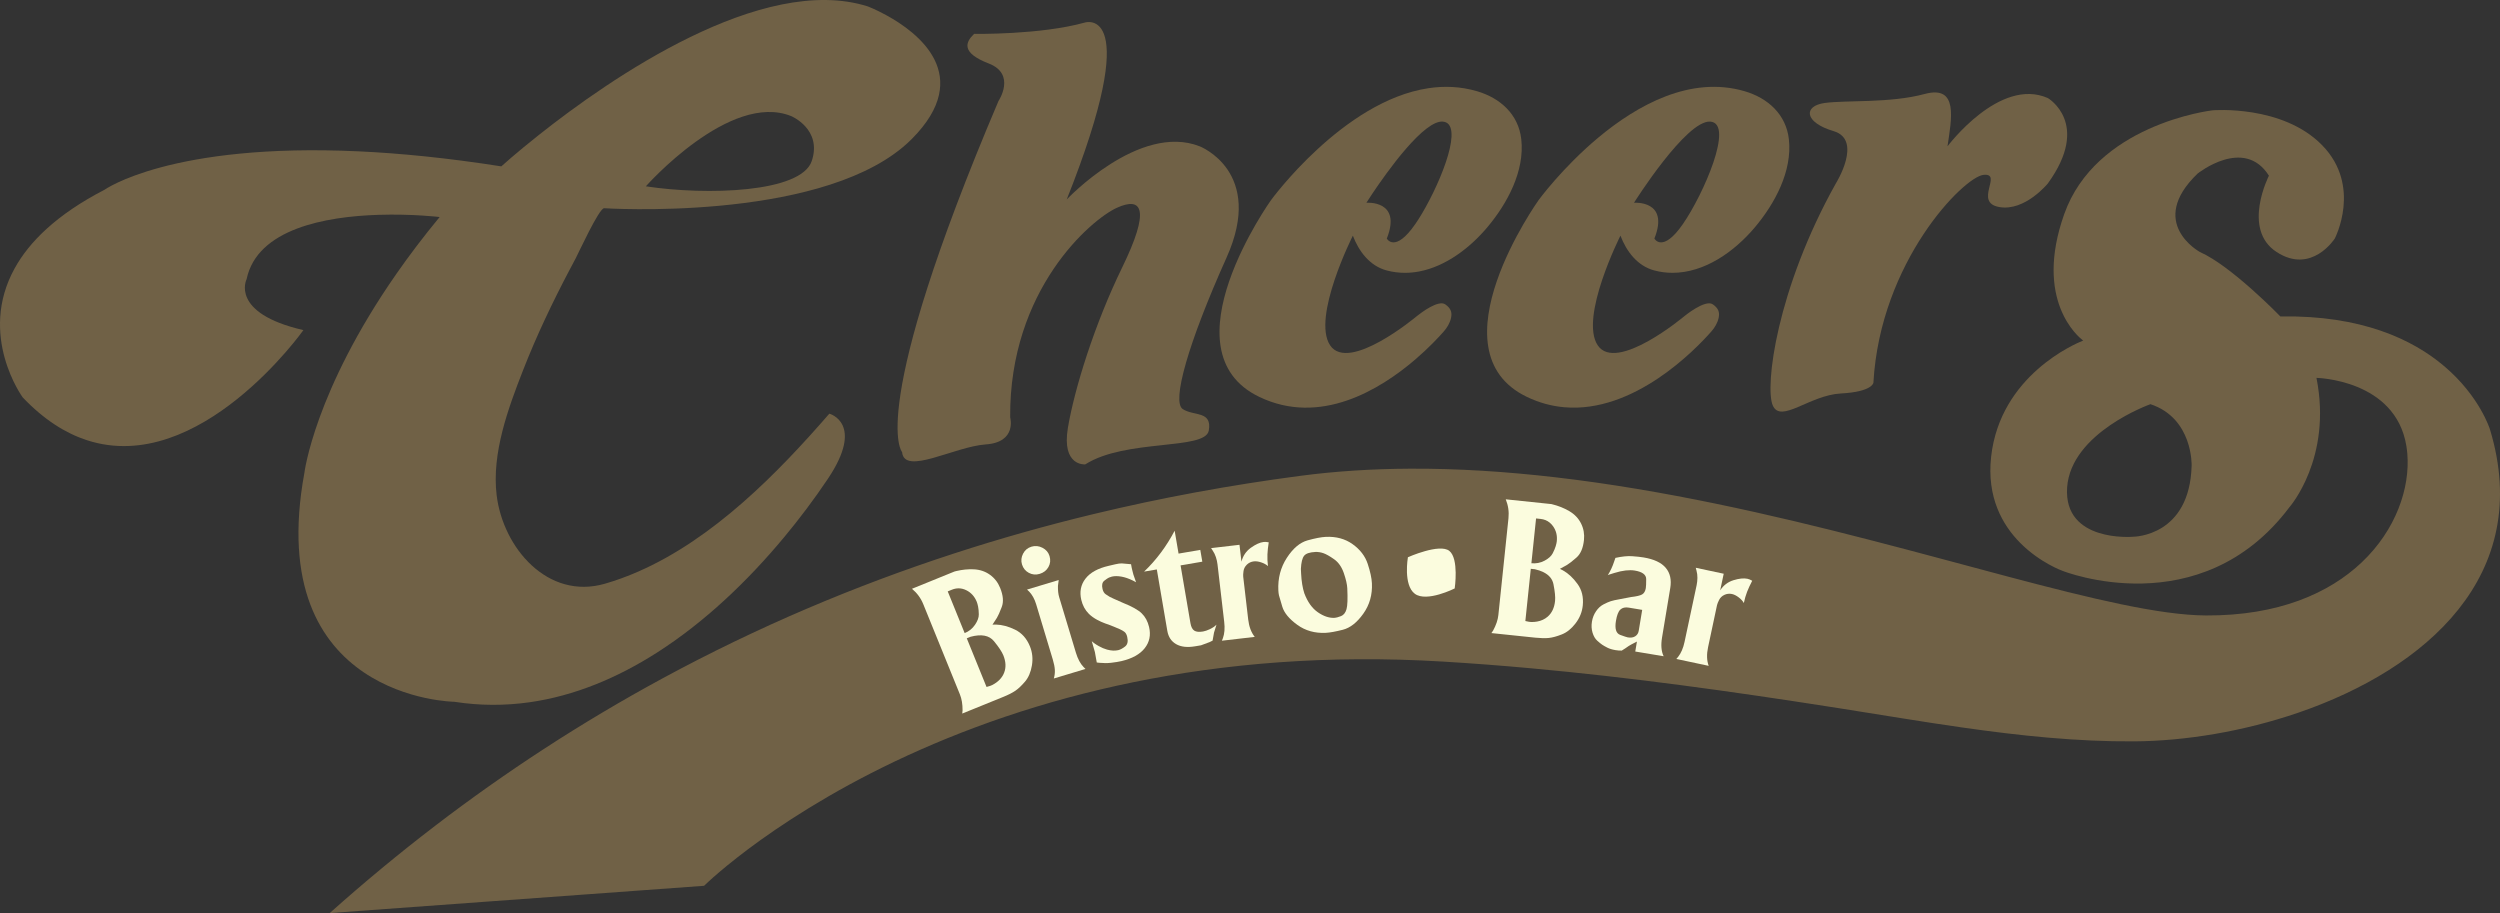<svg xmlns="http://www.w3.org/2000/svg" id="Ebene_2" data-name="Ebene 2" viewBox="0 0 2000.98 730.81"><rect x="0" y="0" width="2000.98" height="730.81" fill="#333333" stroke="none"/><defs><style>      .cls-1 {        fill: #fbfcde;      }      .cls-2 {        fill: #706146;      }    </style></defs><g id="Layer_1" data-name="Layer 1"><g><path class="cls-2" d="M709.24,12.09c-8.39-4.58-14.64-6.95-14.64-6.95-84.69-26.87-207,58.25-263.13,102.74-18.85,14.92-30.23,25.28-30.23,25.28-43.14-6.78-81.06-10.49-114.23-12.03-150.42-6.99-203.35,30.75-203.35,30.75-38.28,19.79-60.18,41.64-71.88,62.81-29.82,53.88,6.38,103.37,6.38,103.37,17.04,17.91,34.36,28.74,51.43,34.29,90.03,29.29,173.25-88.13,173.25-88.13-59.28-13.64-45.46-40.8-45.46-40.8,8.52-40.4,63.42-50.1,105.38-51.46,27.3-.89,49.13,1.75,49.13,1.75-12.99,15.71-24.45,30.87-34.53,45.34-65.82,94.37-73.74,159.48-73.74,159.48-33.32,181.38,120,183.17,120,183.17,20.54,3.21,40.6,3.15,60.06.41,36.28-5.13,70.49-19.59,101.85-39.58,38.79-24.71,73.22-57.88,101.85-92.27,12.54-15.07,24.35-30.77,35.27-47.06,29.85-44.5,1.14-52.1,1.14-52.1-41.51,47.83-92.72,100.07-153.01,126.41-8.66,3.8-17.5,7.05-26.53,9.67-45.73,13.29-81.63-28.61-86.75-70.82-4.07-33.58,9.23-69.55,21.23-100.25,10.75-27.48,23.47-54.17,37.23-80.28,1.59-3.02,3.19-6.04,4.81-9.05,1.85-3.43,18.78-40.39,22.79-40.12,0,0,167.42,10.92,239.07-48.87,2.57-2.15,5.01-4.38,7.32-6.71,50.2-50.64,4.82-85.06-20.71-98.99ZM649.73,128.85c-8.43,25.42-84.22,27.7-132.8,20.28,0,0,67.3-76.09,116.41-56.17,0,0,24.89,10.47,16.39,35.89Z"></path><path class="cls-2" d="M779.67,27.11s52.96.88,88.66-9.07c0,0,47.89-15.21-14.53,141.62,0,0,58.13-61.64,106.5-42.52,0,0,52.28,20.29,21.46,88.95s-44.08,115.48-35.11,121.33c8.97,5.85,23.6,1.17,20.87,17.17-2.73,16-66.52,6.44-98.9,27.11,0,0-19.12,1.76-13.85-29.45,5.27-31.21,21.26-82.71,43.5-128.35,22.24-45.64,16.39-56.96-4.29-47.6-20.68,9.36-86.22,65.54-85.44,167.75,0,0,5.66,19.9-19.51,21.65-25.16,1.76-65.25,25.16-67,6.14,0,0-28.97-31.31,77.15-280.99,0,0,14.43-21.46-7.8-30.04-22.24-8.58-18.73-16.97-11.7-23.7Z"></path><path class="cls-2" d="M1217.61,111.34c-2.26-19.81-16.8-32.86-35.31-38.3-13.18-3.87-26.3-4.36-39.06-2.43-68.24,10.28-125.98,89.64-125.98,89.64,0,0-86.02,120.54-9.39,157.39,48.72,23.45,96.47-5.57,124.82-29.85,10.72-9.18,18.67-17.68,22.84-22.42,2.77-3.14,4.97-6.83,5.87-10.91,1.03-4.67-.27-7.76-4.58-10.82-5.43-3.9-19.22,6.55-22.42,9.1-.43.33-.67.53-.67.53,0,0-54.14,45.35-69.09,23.15-14.9-22.25,18.18-87.81,18.18-87.81,4.78,12.58,13.55,24.27,27.09,27.85,4.85,1.29,9.67,1.89,14.42,1.9,3.98.02,7.92-.38,11.79-1.13,21.27-4.13,40.55-18.97,54.29-35.29,15.93-18.9,30.12-45.04,27.2-70.6ZM1138.39,170.53c-1.91,3.23-3.78,6.18-5.56,8.75-16.39,23.69-22.85,11.66-22.85,11.66,12.32-30.98-16.33-28.65-16.33-28.65,0,0,27.34-43.42,48.02-59.27,4.9-3.76,9.42-5.97,13.12-5.69,17.23,1.33-.7,46.61-16.4,73.2Z"></path><path class="cls-2" d="M1431.79,111.34c-2.26-19.81-16.8-32.86-35.31-38.3-43.33-12.73-86.04,11.1-117.15,37.05-28.97,24.16-47.89,50.16-47.89,50.16,0,0-86.02,120.54-9.39,157.39,10.07,4.85,20.11,7.45,29.93,8.31,55.67,4.93,104.79-45.9,117.73-60.58,2.77-3.14,4.97-6.83,5.87-10.91,1.02-4.67-.27-7.76-4.58-10.82-6.16-4.42-23.09,9.63-23.09,9.63,0,0-54.14,45.35-69.09,23.15-14.9-22.25,18.18-87.81,18.18-87.81,4.78,12.58,13.55,24.27,27.09,27.85,4.85,1.29,9.66,1.89,14.42,1.9,25.86.1,49.83-17.13,66.08-36.42,15.93-18.9,30.12-45.04,27.2-70.6ZM1347.01,179.28c-16.39,23.69-22.85,11.66-22.85,11.66,12.32-30.98-16.33-28.65-16.33-28.65,0,0,41.81-66.4,61.13-64.96,19.33,1.49-5.56,58.26-21.95,81.95Z"></path><path class="cls-2" d="M1558.75,117.13s41.74-55.79,80.37-38.62c0,0,34.72,20.29,0,68.27,0,0-18.34,22.63-39.01,18.92-20.68-3.71,3.32-27.31-12.48-25.75-15.8,1.56-82.71,69.25-88.17,166.39,0,0-.59,7.22-25.94,8.58-25.36,1.37-48.18,24.38-54.62,9.56-6.44-14.82,2.93-92.65,50.52-177.7,0,0,21.85-34.82-1.85-41.84-23.7-7.02-24.29-20.19-7.02-22.53,17.26-2.34,52.37.27,79.88-7.18,27.5-7.45,21.46,20.15,18.34,41.9Z"></path><path class="cls-2" d="M1992.97,343.78s-8-26.43-36.68-50.73c-25.08-21.25-65.96-40.87-131.11-39.78,0,0-39-40.31-64.37-51.56,0,0-42.89-23.33-1.91-62.75,0,0,37.27-29.91,57.13,1.67,0,0-21.96,42.89,6.16,61.08,28.05,18.24,46.54-10.77,46.54-10.77,0,0,21.89-41.81-9.99-74.59-31.89-32.78-87.76-28.06-87.76-28.06,0,0-24.31,2.75-51.52,15.13-26.03,11.84-54.7,32.48-67.28,67.96-24.44,68.95,11.3,98.26,14.91,101.01.19.14.29.21.29.21,0,0-.14.05-.4.15-5.5,2.18-66.06,27.55-73.3,92.86-3.58,32.29,8.95,54.44,23.19,68.83,15.99,16.14,34.12,22.52,34.12,22.52,0,0,110.06,43.84,181.43-50.97,0,0,34.51-39.18,21.65-103.54,0,0,63.23,1.19,71.96,54.43.34,2.08.6,4.2.78,6.37,2.22,27.3-9,60.77-36.46,86.82-26.08,24.76-66.83,42.82-124.63,42.54-36.72-.16-91.4-13.32-157.34-30.77-34.67-9.18-72.46-19.55-112.4-29.83-77.95-20.1-164.07-39.9-251.1-50-38.84-4.5-77.87-7.08-116.43-6.88-29.64.15-59,1.94-87.8,5.74-55.83,7.36-111.35,17.53-166.35,30.82-37.09,8.96-73.95,19.34-110.49,31.24-79.56,25.88-157.67,58.92-233.63,100.09-32.04,17.36-63.7,36.16-94.92,56.48-58.77,38.24-116,81.85-171.36,131.31l207.38-15.11,92.25-6.72s1.18-1.17,3.54-3.33c16.31-14.95,88.81-77.09,214.34-123.77,30.18-11.23,63.42-21.56,99.69-30.12,69.11-16.33,149.18-26.25,239.92-23.74,11.15.31,22.47.81,33.94,1.5,23.57,1.42,47.09,3.23,70.56,5.38,80.39,7.32,160.31,18.48,240.1,30.96,3.49.54,6.97,1.09,10.46,1.64,31.48,4.96,63.16,10.31,94.95,14.84,45.59,6.51,91.41,11.36,137.27,11.04,40.76-.28,87.53-7.91,131.55-23.06,101.54-34.93,188.42-109.81,153.12-226.54ZM1754.17,372.67c-1.55,56.53-45.88,56.95-47.2,56.95,0,0-55.39,4.67-52.46-39.42,3-44.09,66.7-66.7,66.7-66.7,34.16,11.31,32.96,49.17,32.96,49.17Z"></path><g><path class="cls-1" d="M824.35,517.33c-2.55-6.28-6.51-10.72-11.87-13.34-5.37-2.61-10.44-3.96-15.21-4.07l-2.89.04,3.57-5.51c.97-1.58,2.25-4.46,3.84-8.62,1.6-4.16,1.17-9.27-1.29-15.31-1.77-4.36-4.51-7.88-8.23-10.53-3.72-2.66-8.04-4.1-12.97-4.32-4.44-.2-9,.25-13.7,1.35-.52.12-1.04.25-1.57.39l-4.99,2.02-29.1,11.82c4.07,3.4,7.09,7.5,9.03,12.31l29.31,72.19c1.47,3.6,2.18,7.89,2.15,12.85l-.26,2.52,9.4-3.81,23.44-9.52c3.97-1.61,7.16-3.23,9.57-4.85,2.4-1.63,5.01-4.08,7.82-7.37,2.8-3.29,4.65-7.62,5.54-12.99.89-5.36.36-10.44-1.59-15.25ZM758.56,473.35c.74-.3,1.86-.76,3.35-1.36,1.83-.74,3.64-1.11,5.45-1.09,2.06.02,4.1.54,6.13,1.55,3.8,1.9,6.57,4.97,8.3,9.22.37.93.73,2.21,1.07,3.84.34,1.64.53,3.72.57,6.23.04,2.51-.97,5.29-3.04,8.33-2.07,3.05-4.83,5.27-8.28,6.67l-.31-.77-13.24-32.62ZM803.74,538.33c-1.59,4.17-4.78,7.49-9.59,9.98-.37.15-.92.38-1.66.68-.55.22-1.51.51-2.88.85l-15.81-38.94,3.05-1.24c8.64-2.31,14.87-1.13,18.71,3.54,3.83,4.68,6.33,8.46,7.51,11.34,2.03,5.02,2.26,9.62.67,13.79Z"></path><path class="cls-1" d="M840.04,445.07c-.9-2.96-2.79-5.17-5.68-6.65-2.89-1.47-5.81-1.76-8.77-.87-3.06.93-5.3,2.8-6.74,5.63-1.44,2.83-1.73,5.67-.87,8.54.92,3.05,2.75,5.31,5.48,6.78,2.74,1.47,5.63,1.74,8.69.82,3.15-.95,5.49-2.77,7.02-5.47,1.52-2.7,1.81-5.63.87-8.78ZM868.82,535.42l-1.57-1.56c-2.57-2.66-4.6-6.47-6.1-11.43l-13.37-44.39c-.75-2.48-1.09-5.51-1.01-9.07l.61-4.71-25.35,7.63,1.75,1.66c2.45,2.6,4.29,5.95,5.53,10.05l13.37,44.39c.95,3.15,1.48,5.88,1.61,8.19.12,2.3-.15,4.6-.82,6.88l25.35-7.64Z"></path><path class="cls-1" d="M919.72,501.88c-1.08-4.58-3.07-8.25-5.97-11.02-2.9-2.76-7.86-5.53-14.86-8.31l-7.72-3.43c-1.13-.46-2.14-.94-3.03-1.45-.88-.51-1.94-1.19-3.16-2.04-1.22-.84-2.06-2.24-2.52-4.19-.74-3.12-.26-5.34,1.43-6.66,1.68-1.32,2.92-2.15,3.71-2.49s1.58-.61,2.35-.79c2.14-.5,4.65-.5,7.53,0s5.95,1.55,9.19,3.14l2.63,1.38c-1.14-3.11-1.86-5.17-2.15-6.18-.29-1-.58-2.14-.87-3.4-.12-.49-.28-1.19-.5-2.11-.22-.92-.38-1.83-.49-2.73-3.57-.39-6.03-.6-7.37-.65-1.34-.04-3.08.19-5.21.69-.68.16-1.58.37-2.7.63-1.11.26-2.11.5-2.98.7-4.06.95-7.57,2.23-10.54,3.84-3.26,1.76-5.86,3.91-7.78,6.46-3.68,4.85-4.76,10.48-3.25,16.89,1.05,4.47,3.07,8.19,6.08,11.17,1.8,1.79,4.09,3.42,6.87,4.91,1.86.99,3.93,1.91,6.22,2.77l2.67.91,5.09,2.03c1.13.45,2.41.99,3.84,1.63,1.43.64,2.67,1.35,3.72,2.12,1.05.78,1.81,2.14,2.27,4.08.84,3.59.26,6.16-1.73,7.7-1.99,1.54-3.81,2.51-5.46,2.9-2.62.61-5.6.47-8.94-.44-2.15-.59-4.38-1.53-6.67-2.82-1.27-.71-2.55-1.53-3.86-2.46l-1.72-1.44,2.49,8.63,1.51,8.4c.76.1,1.5.19,2.23.26,3.27.32,6.3.32,9.08,0,3.4-.39,6.22-.84,8.46-1.37,8.57-2.01,14.77-5.45,18.61-10.31,3.84-4.87,5.01-10.51,3.5-16.95Z"></path><path class="cls-1" d="M968.43,503.55c-2.1,1-3.94,1.62-5.51,1.89-3.15.54-5.49.31-7.03-.69-1.53-1-2.55-2.98-3.06-5.93l-7.91-46.29,17.4-2.97-1.62-9.43-17.39,2.97-3.13-18.31c-6.53,12.46-14.67,23.37-24.45,32.73l10.18-1.74,8.39,49.09c.84,4.92,3.19,8.48,7.06,10.7,3.87,2.23,8.95,2.8,15.24,1.72.49-.08,1.13-.19,1.91-.32.79-.14,1.72-.3,2.8-.48l6.85-2.55,2.38-1.18,1.17-6.48,1.95-6.31c-1.38,1.4-3.12,2.59-5.23,3.58Z"></path><path class="cls-1" d="M1014.44,443.83c.12-2.82.47-6.08,1.04-9.76-1.54-.32-2.91-.41-4.1-.27-3,.35-6.4,1.9-10.23,4.65-3.82,2.76-6.32,6.46-7.5,11.12l-1.57-13.52-22.73,2.65,1.28,1.97c1.09,1.58,1.95,3.35,2.58,5.29.62,1.94,1.05,3.86,1.27,5.75l5.37,46.08c.6,5.07.25,9.4-1.04,12.97l-.82,2.06,26.3-3.06c-2.82-3.49-4.57-8.15-5.25-14l-3.98-34.16c-.12-.99-.04-2.48.23-4.47s1.17-3.72,2.7-5.21c1.54-1.48,3.39-2.35,5.57-2.6,1.68-.2,3.65.07,5.89.81,2.25.75,4.05,1.74,5.4,2.99-.4-3.37-.53-6.46-.41-9.29Z"></path><path class="cls-1" d="M1098.07,466.86c-.2-4.19-1.33-9.37-3.37-15.56-2.04-6.19-6.07-11.44-12.06-15.74-6-4.3-13.18-6.25-21.54-5.85-3.59.17-8.43,1.1-14.54,2.79-6.11,1.7-11.65,6.38-16.62,14.05-4.97,7.68-7.22,16.35-6.76,26.01.08,1.49.24,2.8.49,3.94.26,1.14,1.15,4.19,2.69,9.15,1.53,4.97,5.54,9.79,12,14.47,6.46,4.68,14.03,6.81,22.69,6.4,3.29-.16,7.86-.98,13.73-2.46,5.87-1.48,11.33-5.76,16.38-12.84,5.05-7.08,7.35-15.2,6.91-24.36ZM1077.73,487.6c-.81,2.83-2.27,4.67-4.37,5.52-2.11.85-3.91,1.31-5.4,1.39-4.18.2-8.57-1.29-13.17-4.46-4.59-3.17-8.2-8.24-10.83-15.2-1.41-4.32-2.26-9.62-2.57-15.9l-.17-3.58c.25-5.2,1.11-8.71,2.58-10.53,1.46-1.82,4.45-2.84,8.95-3.05,2.1-.1,4.24.22,6.43.96,2.19.74,5.05,2.35,8.58,4.83,3.52,2.47,6.13,6.19,7.83,11.15,1.69,4.96,2.61,8.98,2.76,12.07.4,8.36.19,13.97-.62,16.8Z"></path><path class="cls-1" d="M1261.74,446.31c3.36-2.92,5.38-7.63,6.06-14.11.49-4.69-.28-9.08-2.31-13.17-2.03-4.1-5.17-7.4-9.42-9.91-4.14-2.45-8.79-4.3-13.92-5.55-.12-.04-.25-.07-.37-.1l-5.36-.56-31.23-3.26c1.99,4.92,2.72,9.96,2.18,15.11l-8.09,77.5c-.4,3.86-1.79,7.98-4.15,12.34l-1.42,2.11,34.92,3.65.33.03c4.27.44,7.84.52,10.73.22,2.89-.3,6.35-1.24,10.37-2.83,4.02-1.58,7.69-4.53,11-8.85,3.31-4.32,5.23-9.05,5.77-14.21.7-6.74-.7-12.53-4.21-17.35-3.5-4.83-7.34-8.41-11.5-10.75l-2.57-1.32,5.74-3.18c1.6-.94,4.08-2.88,7.45-5.81ZM1244.65,481.07c-.56,5.39-2.52,9.56-5.89,12.49-2.34,2.04-5.17,3.35-8.51,3.94-1.45.26-3,.38-4.64.36-.4-.04-.99-.1-1.78-.18-.6-.07-1.58-.27-2.95-.61l4.36-41.8,3.28.34c2.58.6,4.83,1.37,6.75,2.31,4.56,2.24,7.25,5.44,8.09,9.61,1.19,5.93,1.62,10.45,1.29,13.54ZM1246.04,433.23c-.1,1-.39,2.29-.86,3.9-.47,1.6-1.28,3.52-2.42,5.76-1.12,2.17-3.22,4.09-6.32,5.77-.09.06-.19.11-.29.16-3.26,1.71-6.74,2.37-10.44,1.99l3.74-35.85c.8.09,2,.21,3.6.38,2.8.29,5.21,1.26,7.24,2.9,1.02.81,1.94,1.8,2.76,2.95,2.47,3.47,3.47,7.48,2.99,12.04Z"></path><path class="cls-1" d="M1336.87,470.64c1.09-6.59-.11-11.97-3.61-16.14s-9.43-6.95-17.79-8.34c-2.36-.39-5.39-.72-9.08-.98-3.7-.26-8.17.19-13.42,1.34l-1.15,3.29c-1.23,3.74-2.87,7.25-4.94,10.55l.98-.44,4.14-1.29c3.39-1.05,6.45-1.73,9.17-2.04,2.71-.3,5.15-.28,7.3.08,6.07,1.01,9.11,3.29,9.13,6.83,0,3.54-.09,5.95-.3,7.22-.41,2.46-1.4,4.14-2.95,5.05-1.56.9-4.5,1.6-8.81,2.09l-9.35,1.78c-3.01.52-5.34,1.04-6.99,1.57-1.65.54-3.6,1.4-5.86,2.59-2.27,1.19-4.23,3.01-5.89,5.46-1.67,2.45-2.76,5.21-3.26,8.25-.53,3.15-.37,6.11.47,8.87.84,2.77,2.08,4.9,3.73,6.39,1.65,1.48,2.97,2.56,3.96,3.23.99.67,2.36,1.45,4.1,2.35,1.75.9,3.94,1.56,6.56,2,1.66.28,3.33.4,5.03.38l3.02-1.92c.68-.49,1.5-1.06,2.46-1.71.96-.65,3.18-1.85,6.67-3.6l-1.33,7.97,22.72,3.78c-1.89-3.85-2.32-8.88-1.28-15.07l6.57-39.54ZM1311.61,504.95c-.31,1.87-1.23,3.31-2.77,4.31-1.53,1.01-3.52,1.31-5.98.9-.69-.11-2.7-.77-6.04-1.99-3.34-1.21-4.48-4.96-3.43-11.25.75-4.53,1.93-7.54,3.55-9.04,1.61-1.5,3.84-2.02,6.7-1.54l10.76,1.79-2.79,16.82Z"></path><path class="cls-1" d="M1398.66,463.25c-2.95-.62-6.68-.24-11.18,1.14-4.5,1.39-8.06,4.1-10.66,8.13l2.83-13.31-22.38-4.77.59,2.27c.52,1.86.77,3.8.74,5.84-.03,2.04-.24,3.99-.63,5.85l-9.67,45.38c-1.06,5-2.78,8.98-5.14,11.96l-1.43,1.69,25.89,5.51c-1.55-4.2-1.72-9.18-.49-14.93l7.16-33.65c.21-.97.76-2.36,1.65-4.15.9-1.8,2.3-3.16,4.23-4.07,1.93-.92,3.97-1.15,6.11-.69,1.66.35,3.43,1.24,5.32,2.66,1.89,1.43,3.28,2.94,4.15,4.56.71-3.32,1.57-6.29,2.59-8.93s2.4-5.61,4.12-8.91c-1.36-.8-2.63-1.33-3.8-1.58Z"></path></g><path class="cls-1" d="M1126.88,446.01s25.36-11.31,33.16-5.07c7.8,6.24,4.29,30.04,4.29,30.04,0,0-22.43,11.31-31.89,4.29-9.46-7.02-5.56-29.26-5.56-29.26Z"></path></g></g></svg>